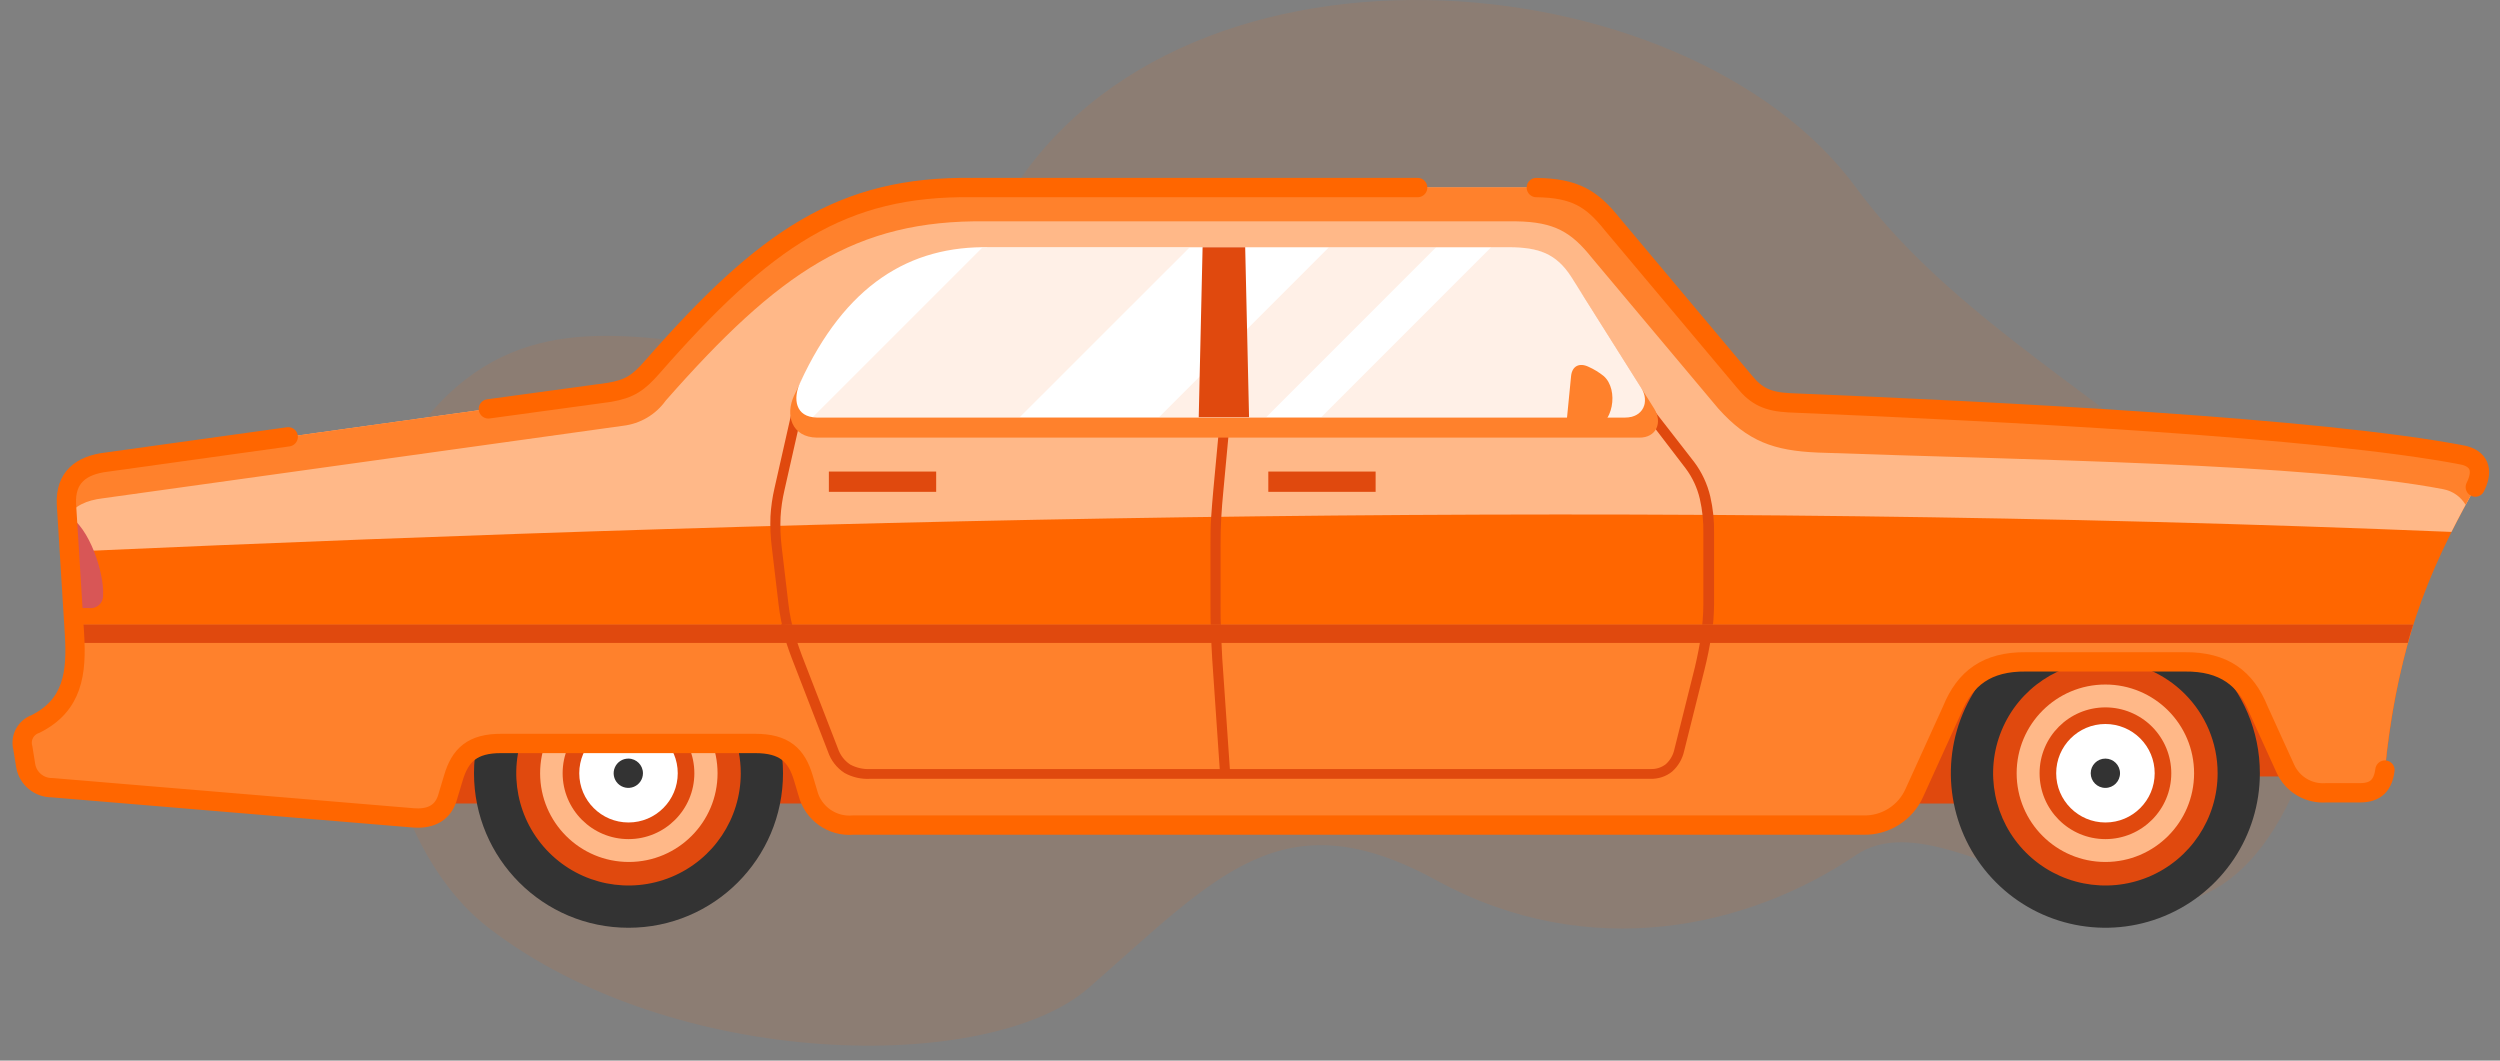 <?xml version="1.0" encoding="UTF-8"?>
<svg width="132px" height="56px" viewBox="0 0 132 56" version="1.1" xmlns="http://www.w3.org/2000/svg" xmlns:xlink="http://www.w3.org/1999/xlink">
    <rect x="0" y="0" width="132" height="56" fill="#808080" stroke="none"/>
    <!-- Generator: Sketch 61.2 (89653) - https://sketch.com -->
    <title>epoca</title>
    <desc>Created with Sketch.</desc>
    <g id="03---Tipo-di-veicolo" stroke="none" stroke-width="1" fill="none" fill-rule="evenodd">
        <g id="Group-29" transform="translate(-12, -21)">
            <g id="epoca" transform="translate(13, 21)">
                <path d="M42.927,9.901 C51.885,-2.311 79.398,-4.712 88.14,11.2 C96.881,27.111 110.337,9.717 119.508,23.551 C122.802,28.519 122.153,43.565 115.136,48.982 C105.39,56.505 88.712,56.769 83.433,52.154 C76.66,46.232 73.201,42.04 65.091,46.475 C56.981,50.91 48.571,48.977 42.927,45.15 C37.282,41.323 25.742,55.604 19.623,41.39 C13.503,27.176 33.968,22.112 42.927,9.901 Z" id="Path-Copy-2" fill="#FF6600" opacity="0.1" transform="translate(69.961, 27.606) scale(-1, 1) translate(-69.961, -27.606) "></path>
                <g id="autoepoca" transform="translate(0, 9.717)">
                    <rect id="Rectangle" fill="#E0490E" fill-rule="nonzero" x="19.013" y="19.128" width="26.34" height="13.58"></rect>
                    <polygon id="Path" fill="#E0490E" points="96.995 19.128 123.335 19.128 123.335 31.279 116.749 31.279 110.163 32.708 103.581 32.708 96.995 32.708"></polygon>
                    <path d="M32.185,22.952 C27.679,22.952 24.027,26.605 24.027,31.11 C24.027,35.616 27.679,39.269 32.185,39.269 C36.69,39.269 40.343,35.616 40.343,31.11 C40.343,26.605 36.69,22.952 32.185,22.952 Z" id="Path" fill="#333333"></path>
                    <path d="M32.185,25.183 C29.788,25.183 27.626,26.628 26.709,28.842 C25.792,31.057 26.299,33.606 27.994,35.301 C29.689,36.997 32.238,37.504 34.453,36.586 C36.668,35.669 38.112,33.508 38.112,31.11 C38.113,29.538 37.489,28.03 36.377,26.918 C35.265,25.807 33.757,25.183 32.185,25.183 Z" id="Path" fill="#E0490E"></path>
                    <path d="M32.185,26.426 C29.6,26.436 27.512,28.538 27.518,31.122 C27.525,33.707 29.624,35.798 32.209,35.795 C34.793,35.791 36.887,33.695 36.887,31.11 C36.887,29.865 36.391,28.671 35.509,27.792 C34.626,26.913 33.43,26.421 32.185,26.426 L32.185,26.426 Z" id="Path" fill="#FFB888"></path>
                    <path d="M32.185,27.633 C30.264,27.633 28.707,29.19 28.707,31.11 C28.707,33.031 30.264,34.588 32.185,34.588 C34.105,34.588 35.662,33.031 35.662,31.11 C35.662,29.19 34.105,27.633 32.185,27.633 L32.185,27.633 Z" id="Path" fill="#E0490E"></path>
                    <path d="M32.185,28.51 C30.749,28.51 29.585,29.675 29.585,31.11 C29.585,32.546 30.749,33.71 32.185,33.71 C33.621,33.71 34.785,32.546 34.785,31.11 C34.785,29.675 33.621,28.51 32.185,28.51 Z" id="Path" fill="#FFFFFF"></path>
                    <path d="M32.185,30.337 C31.871,30.333 31.586,30.518 31.463,30.807 C31.339,31.096 31.403,31.43 31.623,31.654 C31.844,31.877 32.177,31.945 32.468,31.826 C32.758,31.707 32.948,31.424 32.948,31.11 C32.948,30.687 32.608,30.343 32.185,30.337 L32.185,30.337 Z" id="Path" fill="#333333"></path>
                    <path d="M110.167,22.952 C106.867,22.951 103.891,24.938 102.627,27.986 C101.363,31.034 102.061,34.544 104.393,36.878 C106.726,39.212 110.236,39.91 113.285,38.648 C116.333,37.385 118.321,34.41 118.321,31.11 C118.321,26.606 114.671,22.954 110.167,22.952 Z" id="Path" fill="#333333"></path>
                    <path d="M110.167,25.183 C107.769,25.182 105.607,26.625 104.689,28.84 C103.77,31.054 104.276,33.604 105.971,35.3 C107.666,36.996 110.215,37.504 112.431,36.587 C114.646,35.669 116.09,33.508 116.09,31.11 C116.09,27.838 113.439,25.185 110.167,25.183 Z" id="Path" fill="#E0490E"></path>
                    <path d="M110.163,26.426 C107.576,26.426 105.479,28.523 105.479,31.11 C105.479,33.698 107.576,35.795 110.163,35.795 C112.75,35.795 114.848,33.698 114.848,31.11 C114.848,28.523 112.75,26.426 110.163,26.426 L110.163,26.426 Z" id="Path" fill="#FFB888"></path>
                    <path d="M110.163,27.633 C108.243,27.635 106.688,29.193 106.69,31.113 C106.691,33.033 108.248,34.589 110.168,34.588 C112.088,34.587 113.644,33.031 113.644,31.11 C113.644,30.188 113.277,29.303 112.625,28.65 C111.972,27.998 111.086,27.632 110.163,27.633 Z" id="Path" fill="#E0490E"></path>
                    <path d="M110.163,28.51 C108.728,28.512 107.566,29.677 107.567,31.113 C107.568,32.548 108.733,33.711 110.168,33.71 C111.604,33.71 112.767,32.546 112.767,31.11 C112.767,30.42 112.493,29.758 112.004,29.271 C111.516,28.783 110.854,28.51 110.163,28.51 Z" id="Path" fill="#FFFFFF"></path>
                    <path d="M110.163,30.337 C109.736,30.337 109.39,30.683 109.39,31.11 C109.39,31.538 109.736,31.884 110.163,31.884 C110.591,31.884 110.937,31.538 110.937,31.11 C110.937,30.683 110.591,30.337 110.163,30.337 Z" id="Path" fill="#333333"></path>
                    <path d="M0.208,29.782 L0.358,30.717 C0.477,31.391 1.066,31.88 1.751,31.873 L20.821,33.467 C21.584,33.528 22.326,33.317 22.612,32.446 L22.934,31.372 C23.293,30.144 23.948,29.528 25.481,29.538 L38.875,29.538 C40.407,29.538 41.059,30.144 41.421,31.372 L41.654,32.153 C41.929,33.229 42.944,33.946 44.05,33.847 L97.378,33.847 C98.544,33.879 99.613,33.202 100.082,32.135 L102.066,27.769 C102.75,26.09 103.914,25.209 105.963,25.23 L114.361,25.23 C116.409,25.209 117.584,26.09 118.257,27.769 L119.672,30.878 C120.053,31.707 120.91,32.212 121.82,32.142 L123.611,32.142 C124.46,32.142 124.825,31.716 124.925,30.942 C125.617,24.388 127.056,20.743 129.699,16.001 C130.057,15.285 130.057,14.569 129.094,14.321 C121.523,12.853 104.401,12.004 93.471,11.55 C92.318,11.492 91.731,11.191 91.125,10.45 L84.128,2.12 C83.053,0.777 82.176,0.215 80.117,0.186 L50.345,0.186 C43.455,0.09 39.394,2.865 33.435,9.669 C32.718,10.486 32.264,10.812 31.182,10.998 L4.623,14.683 C3.288,14.844 2.442,15.478 2.507,16.904 L2.933,23.78 C3.055,25.807 2.861,27.518 0.874,28.51 C0.351,28.692 0.06,29.249 0.208,29.782 Z" id="Path" fill="#FF6600"></path>
                    <path d="M128.439,18.368 C86.516,16.642 44.594,17.548 2.672,19.41 L2.507,16.904 C2.428,15.471 3.273,14.844 4.609,14.687 L31.182,10.98 C32.256,10.794 32.736,10.468 33.435,9.652 C39.394,2.865 43.455,0.09 50.345,0.186 L80.117,0.186 C82.176,0.215 83.035,0.777 84.128,2.12 L91.122,10.45 C91.727,11.166 92.314,11.492 93.467,11.55 C104.398,12.004 121.52,12.853 129.09,14.321 C130.068,14.554 130.064,15.288 129.696,16.001 C129.244,16.832 128.825,17.598 128.439,18.368 Z" id="Path" fill="#FFB888"></path>
                    <path d="M129.183,16.936 C128.929,16.51 128.506,16.212 128.02,16.116 C120.882,14.733 105.816,14.572 94.964,14.178 C92.669,14.078 91.29,13.598 89.729,11.858 L83.057,3.904 C81.982,2.561 81.105,1.998 79.046,1.97 L51.058,1.97 C44.171,1.877 40.11,4.656 34.147,11.439 C33.617,12.179 32.799,12.66 31.895,12.764 L4.437,16.592 C3.56,16.696 2.894,17 2.561,17.602 L2.507,16.904 C2.428,15.471 3.273,14.844 4.609,14.687 L31.182,10.98 C32.256,10.794 32.736,10.468 33.435,9.652 C39.394,2.865 43.455,0.09 50.345,0.186 L80.117,0.186 C82.176,0.215 83.035,0.777 84.128,2.12 L91.122,10.45 C91.727,11.166 92.314,11.492 93.467,11.55 C104.398,12.004 121.52,12.853 129.09,14.321 C130.068,14.554 130.064,15.288 129.696,16.001 L129.183,16.936 Z" id="Path" fill="#FF812C"></path>
                    <path d="M2.553,17.459 C3.757,18.132 4.505,20.589 4.444,21.702 C4.455,21.899 4.377,22.091 4.231,22.223 C4.085,22.356 3.887,22.416 3.692,22.387 L2.865,22.387 L2.553,17.459 Z" id="Path" fill="#D85656"></path>
                    <path d="M63.421,31.175 L63.005,25.087 L63.005,25.087 C62.977,24.603 62.952,24.116 62.934,23.618 C62.916,23.121 62.909,22.655 62.912,22.186 L62.912,22.186 L62.912,19.149 L62.912,19.149 C62.912,18.576 62.912,18.075 62.948,17.606 C62.984,17.136 63.012,16.682 63.059,16.205 L63.363,12.939 L63.893,12.986 L63.589,16.255 L63.589,16.255 C63.546,16.717 63.507,17.161 63.482,17.631 C63.456,18.1 63.442,18.59 63.446,19.149 L63.446,19.149 L63.446,22.175 L63.446,22.175 C63.446,22.641 63.446,23.117 63.467,23.608 C63.489,24.098 63.51,24.564 63.535,25.04 L63.535,25.04 L63.954,31.128 L63.421,31.175 Z" id="Path" fill="#E0490E"></path>
                    <path d="M41.349,12.051 L40.418,16.169 C40.31,16.632 40.241,17.103 40.214,17.577 C40.191,18.091 40.209,18.606 40.268,19.117 L40.268,19.117 L40.626,22.143 L40.626,22.143 C40.688,22.691 40.797,23.233 40.952,23.762 C41.099,24.267 41.281,24.768 41.503,25.33 L43.233,29.796 L43.233,29.796 C43.349,30.146 43.578,30.448 43.885,30.652 C44.214,30.828 44.586,30.91 44.959,30.888 L86.144,30.888 C86.434,30.901 86.72,30.809 86.95,30.631 L86.95,30.631 C87.184,30.419 87.343,30.138 87.404,29.828 L87.404,29.828 L88.479,25.531 L88.479,25.531 C88.622,24.922 88.737,24.342 88.815,23.787 C88.894,23.257 88.934,22.722 88.937,22.186 L88.937,22.186 L88.937,18.436 L88.937,18.436 C88.949,17.827 88.887,17.218 88.751,16.624 C88.615,16.039 88.359,15.489 87.999,15.009 L85.85,12.201 L86.276,11.875 L88.457,14.683 L88.457,14.683 C88.861,15.223 89.148,15.84 89.302,16.495 C89.449,17.132 89.516,17.784 89.503,18.436 L89.503,18.436 L89.503,22.175 L89.503,22.175 C89.499,22.736 89.457,23.296 89.378,23.851 C89.295,24.424 89.177,25.019 89.02,25.642 L89.02,25.642 L87.945,29.939 L87.945,29.939 C87.851,30.355 87.63,30.731 87.311,31.014 L87.311,31.014 C86.987,31.273 86.58,31.408 86.165,31.393 L44.981,31.393 C44.504,31.422 44.03,31.314 43.613,31.082 C43.204,30.818 42.897,30.422 42.742,29.961 L42.742,29.961 L41.013,25.495 C40.787,24.918 40.597,24.421 40.447,23.883 C40.288,23.334 40.176,22.772 40.11,22.204 L39.752,19.181 L39.752,19.181 C39.683,18.64 39.659,18.094 39.68,17.548 C39.709,17.044 39.781,16.543 39.895,16.051 L40.826,11.933 L41.349,12.051 Z" id="Path" fill="#E0490E"></path>
                    <path d="M86.334,11.847 L82.648,5.995 C81.832,4.727 80.929,4.426 79.472,4.409 L50.911,4.409 C46.732,4.315 43.294,6.167 40.934,11.156 C40.44,12.205 40.801,13.372 42.137,13.39 L85.549,13.39 C86.455,13.401 86.803,12.592 86.334,11.847 Z" id="Path" fill="#FF812C"></path>
                    <path d="M85.653,10.762 L81.968,4.91 C81.155,3.646 80.213,3.356 78.745,3.338 L51.269,3.338 C47.026,3.241 43.62,5.329 41.242,10.5 C40.859,11.331 40.991,12.312 42.123,12.327 L84.822,12.327 C85.739,12.33 86.122,11.51 85.653,10.762 Z" id="Path" fill="#FFFFFF"></path>
                    <path d="M61.82,3.338 L52.838,12.316 L42.137,12.316 C42.06,12.322 41.982,12.322 41.904,12.316 L50.858,3.363 L61.809,3.363 L61.82,3.338 Z" id="Path" fill="#FFB888" opacity="0.2"></path>
                    <polygon id="Path" fill="#FFB888" opacity="0.2" points="74.831 3.338 65.856 12.312 60.19 12.316 69.169 3.338"></polygon>
                    <path d="M68.76,12.312 L77.735,3.338 L78.759,3.338 C80.213,3.338 81.155,3.646 81.982,4.91 L85.667,10.762 C86.137,11.51 85.753,12.33 84.851,12.309 L68.76,12.312 Z" id="Path" fill="#FFB888" opacity="0.2"></path>
                    <polygon id="Path" fill="#E0490E" points="64.746 3.338 64.95 12.312 62.293 12.312 62.497 3.338"></polygon>
                    <path d="M81.954,10.131 L81.721,12.509 C81.721,12.721 81.742,12.867 82.007,12.932 C82.339,13.009 82.681,13.033 83.021,13.004 C84.203,12.742 84.486,10.855 83.676,10.139 C83.43,9.941 83.159,9.776 82.871,9.648 C82.394,9.422 82.011,9.605 81.954,10.131 Z" id="Path" fill="#FF812C"></path>
                    <path d="M126.419,23.253 L2.901,23.253 L2.933,23.78 C3.055,25.807 2.861,27.518 0.874,28.51 C0.351,28.692 0.06,29.249 0.208,29.782 L0.358,30.717 C0.477,31.391 1.066,31.88 1.751,31.873 L20.821,33.467 C21.584,33.528 22.326,33.317 22.612,32.446 L22.934,31.372 C23.293,30.144 23.948,29.528 25.481,29.538 L38.875,29.538 C40.407,29.538 41.059,30.144 41.421,31.372 L41.654,32.153 C41.929,33.229 42.944,33.946 44.05,33.847 L97.378,33.847 C98.544,33.879 99.613,33.202 100.082,32.135 L102.066,27.769 C102.75,26.09 103.914,25.209 105.963,25.23 L114.361,25.23 C116.409,25.209 117.584,26.09 118.257,27.769 L119.672,30.878 C120.053,31.707 120.91,32.212 121.82,32.142 L123.611,32.142 C124.46,32.142 124.825,31.716 124.925,30.942 C125.16,28.335 125.66,25.759 126.419,23.253 L126.419,23.253 Z" id="Path" fill="#FF812C"></path>
                    <path d="M2.955,24.231 C2.955,24.085 2.947,23.935 2.933,23.78 L2.901,23.253 L126.419,23.253 C126.318,23.571 126.222,23.897 126.129,24.231 L2.955,24.231 Z" id="Path" fill="#E0490E"></path>
                    <path d="M63.421,31.175 L63.005,25.087 L63.005,25.087 C62.977,24.603 62.952,24.116 62.934,23.618 L62.934,23.26 L63.467,23.26 L63.467,23.618 C63.485,24.084 63.51,24.575 63.535,25.051 L63.535,25.051 L63.954,31.139 L63.421,31.175 Z" id="Path" fill="#E0490E"></path>
                    <path d="M40.826,23.253 C40.866,23.425 40.909,23.611 40.959,23.762 C41.106,24.267 41.288,24.768 41.51,25.33 L43.24,29.796 L43.24,29.796 C43.356,30.146 43.585,30.448 43.892,30.652 C44.222,30.828 44.593,30.91 44.966,30.888 L86.151,30.888 C86.442,30.901 86.727,30.809 86.957,30.631 L86.957,30.631 C87.191,30.419 87.35,30.138 87.412,29.828 L87.412,29.828 L88.486,25.531 L88.486,25.531 C88.629,24.922 88.744,24.342 88.823,23.787 C88.848,23.608 88.869,23.429 88.887,23.264 L89.424,23.264 C89.403,23.461 89.381,23.658 89.353,23.862 C89.27,24.435 89.152,25.029 88.994,25.653 L88.994,25.653 L87.92,29.95 L87.92,29.95 C87.826,30.366 87.605,30.741 87.286,31.025 L87.286,31.025 C86.962,31.284 86.555,31.418 86.14,31.404 L44.956,31.404 C44.479,31.433 44.005,31.325 43.588,31.093 C43.179,30.828 42.872,30.433 42.717,29.972 L42.717,29.972 L40.988,25.506 C40.762,24.929 40.572,24.431 40.422,23.894 C40.357,23.676 40.304,23.457 40.253,23.235 L40.826,23.253 Z" id="Path" fill="#E0490E"></path>
                    <rect id="Rectangle" fill="#E0490E" fill-rule="nonzero" x="42.764" y="15.181" width="5.666" height="1.071"></rect>
                    <rect id="Rectangle" fill="#E0490E" fill-rule="nonzero" x="65.967" y="15.181" width="5.666" height="1.071"></rect>
                    <path d="M73.853,0.186 L50.345,0.186 C43.455,0.09 39.394,2.865 33.435,9.669 C32.718,10.486 32.264,10.812 31.182,10.998 L24.786,11.872" id="Path" stroke="#FF6600" stroke-width="1.02" stroke-linecap="round" stroke-linejoin="round"></path>
                    <path d="M129.696,16.001 C130.054,15.285 130.054,14.569 129.09,14.321 C121.52,12.853 104.398,12.004 93.467,11.55 C92.314,11.492 91.727,11.191 91.122,10.45 L84.128,2.12 C83.053,0.777 82.176,0.215 80.117,0.186" id="Path" stroke="#FF6600" stroke-width="1.02" stroke-linecap="round" stroke-linejoin="round"></path>
                    <path d="M14.218,13.347 L4.623,14.683 C3.288,14.844 2.442,15.478 2.507,16.904 L2.933,23.78 C3.055,25.807 2.861,27.518 0.874,28.51 C0.351,28.692 0.06,29.249 0.208,29.782 L0.358,30.717 C0.477,31.391 1.066,31.88 1.751,31.873 L20.821,33.467 C21.584,33.528 22.326,33.317 22.612,32.446 L22.934,31.372 C23.293,30.144 23.948,29.528 25.481,29.538 L38.875,29.538 C40.407,29.538 41.059,30.144 41.421,31.372 L41.654,32.153 C41.929,33.229 42.944,33.946 44.05,33.847 L97.378,33.847 C98.544,33.879 99.613,33.202 100.082,32.135 L102.066,27.769 C102.75,26.09 103.914,25.209 105.963,25.23 L114.361,25.23 C116.409,25.209 117.584,26.09 118.257,27.769 L119.672,30.878 C120.053,31.707 120.91,32.212 121.82,32.142 L123.611,32.142 C124.46,32.142 124.825,31.716 124.925,30.942" id="Path" stroke="#FF6600" stroke-width="1.02" stroke-linecap="round" stroke-linejoin="round"></path>
                </g>
            </g>
        </g>
    </g>
</svg>